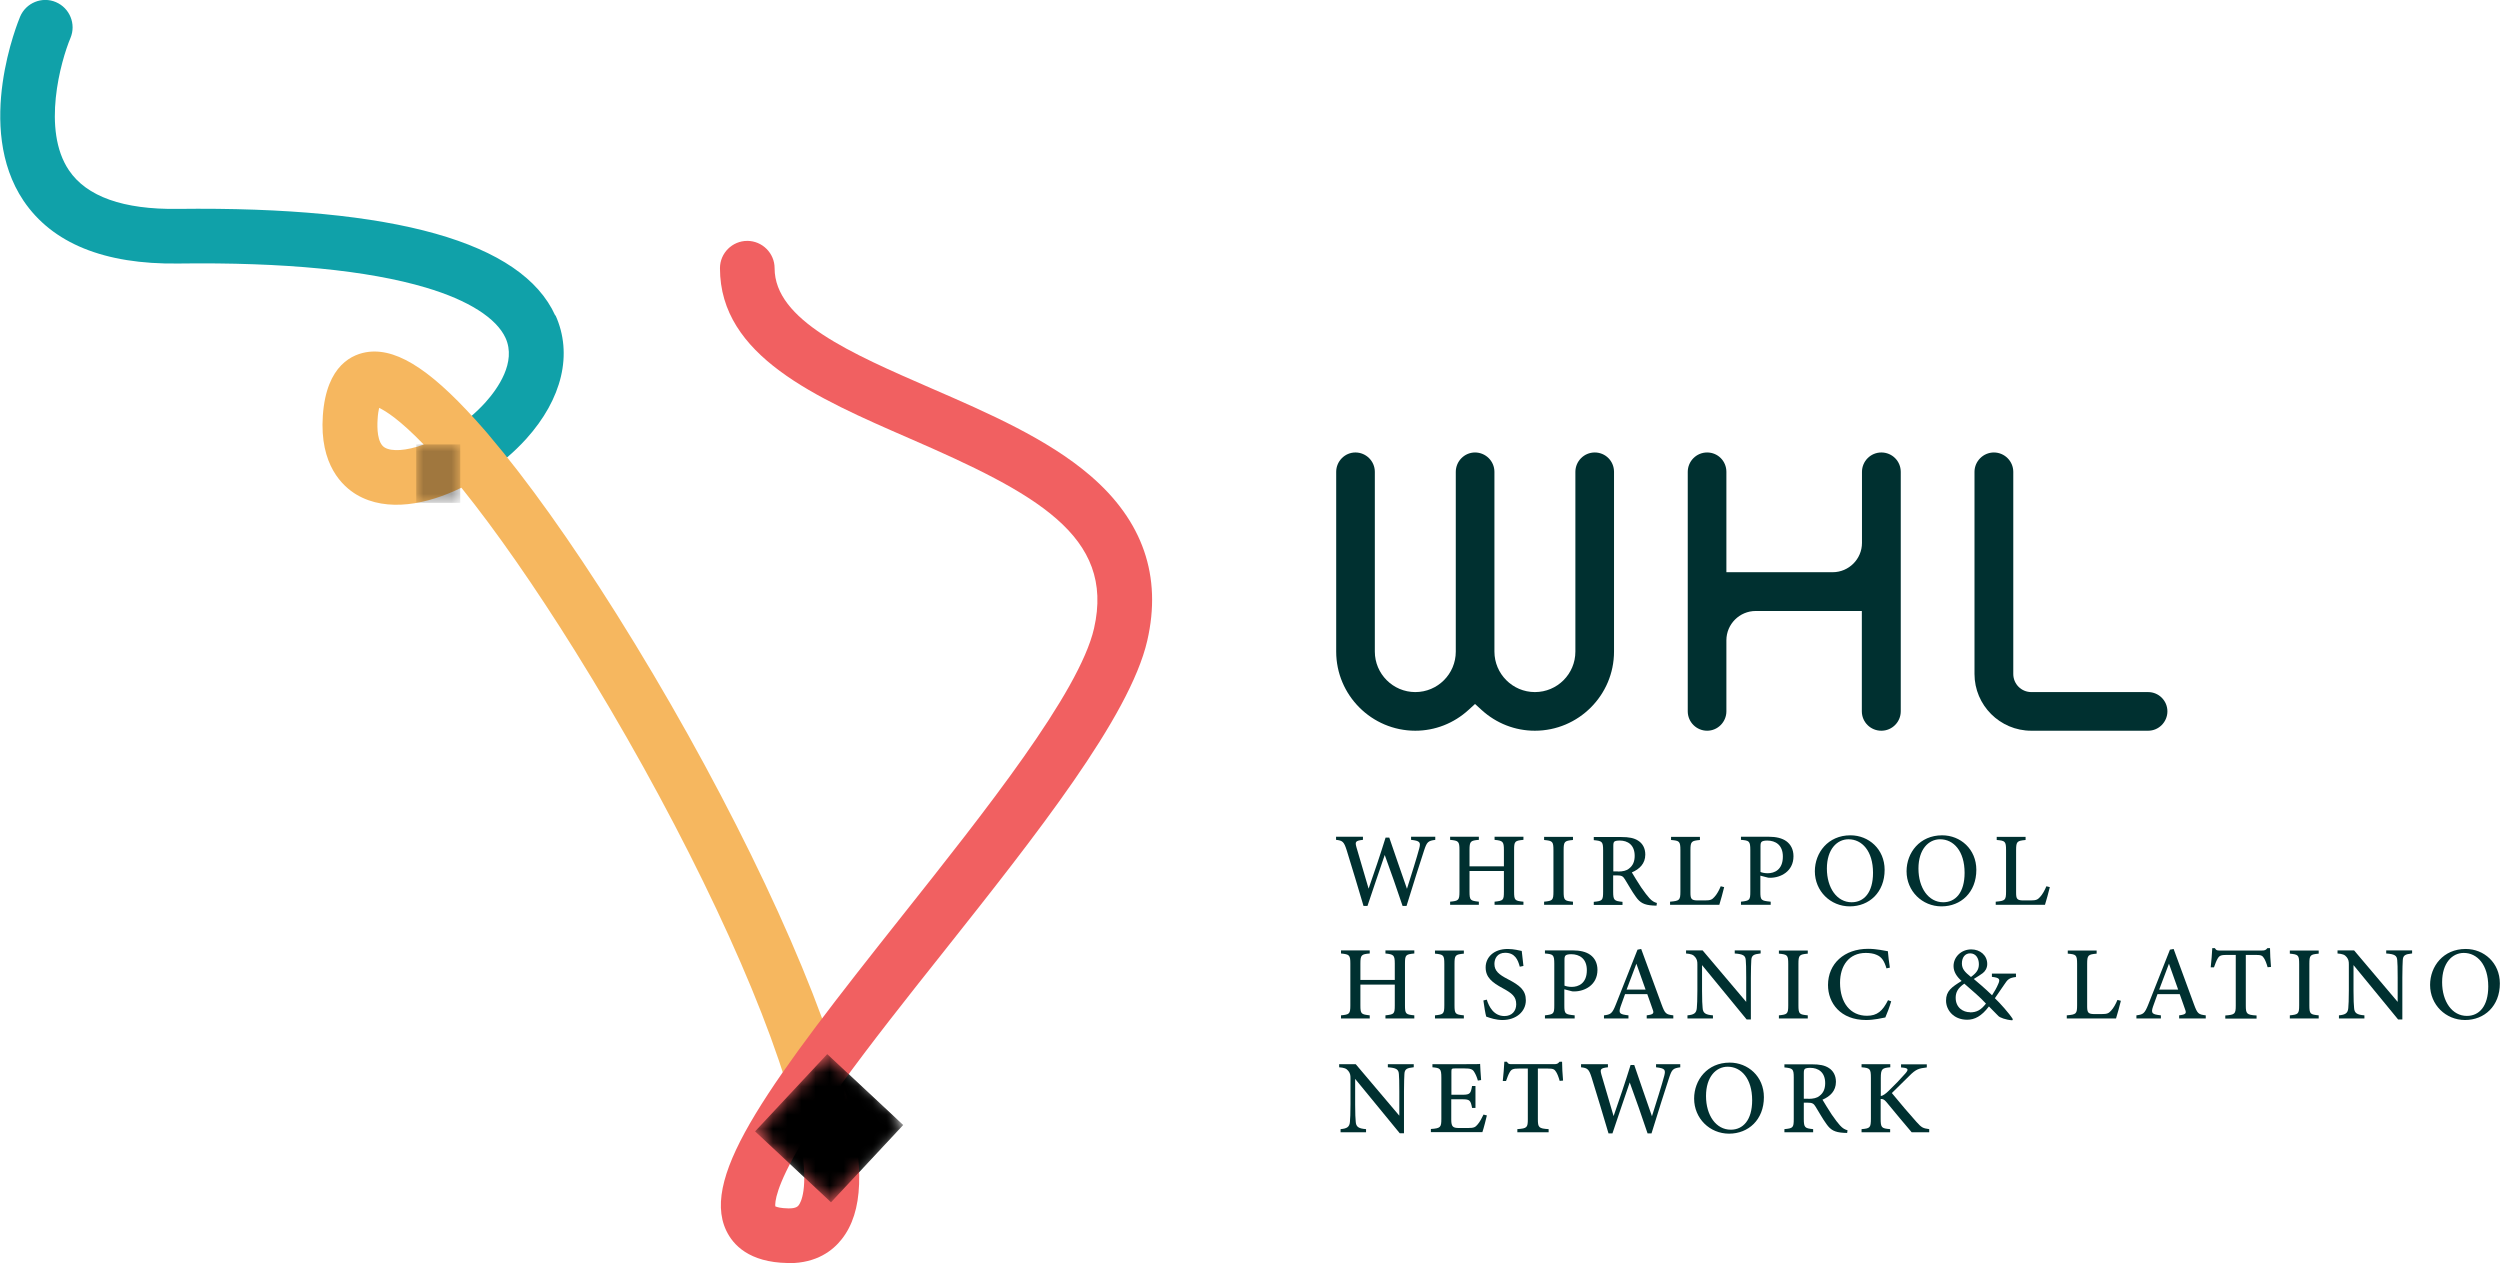 <?xml version="1.0" encoding="UTF-8"?>
<svg id="Layer_1" xmlns="http://www.w3.org/2000/svg" width="176.64" height="89.24" version="1.1" xmlns:xlink="http://www.w3.org/1999/xlink" viewBox="0 0 176.64 89.24">
  <!-- Generator: Adobe Illustrator 29.2.1, SVG Export Plug-In . SVG Version: 2.1.0 Build 116)  -->
  <defs>
    <clipPath id="clippath">
      <rect x="54.85" y="76.05" width="7.47" height="7.34" transform="translate(-39.67 68.13) rotate(-46.96)" fill="none"/>
    </clipPath>
    <linearGradient id="linear-gradient" x1="-278.76" y1="451.41" x2="-276.59" y2="451.41" gradientTransform="translate(-1178.73 841.21) rotate(90) scale(2.74 -2.74)" gradientUnits="userSpaceOnUse">
      <stop offset="0" stop-color="#fff"/>
      <stop offset=".04" stop-color="#dcdcdc"/>
      <stop offset=".1" stop-color="#aeaeae"/>
      <stop offset=".16" stop-color="#858585"/>
      <stop offset=".23" stop-color="#616161"/>
      <stop offset=".31" stop-color="#424242"/>
      <stop offset=".39" stop-color="#2a2a2a"/>
      <stop offset=".48" stop-color="#171717"/>
      <stop offset=".59" stop-color="#0a0a0a"/>
      <stop offset=".73" stop-color="#020202"/>
      <stop offset="1" stop-color="#000"/>
    </linearGradient>
    <mask id="mask" x="48.12" y="69.26" width="20.91" height="20.91" maskUnits="userSpaceOnUse">
      <g clip-path="url(#clippath)">
        <rect x="51.18" y="72.32" width="14.8" height="14.8" transform="translate(-39.67 68.14) rotate(-46.97)" fill="url(#linear-gradient)"/>
      </g>
    </mask>
    <linearGradient id="linear-gradient1" x1="-278.76" y1="451.41" x2="-276.59" y2="451.41" gradientTransform="translate(-1178.73 841.21) rotate(90) scale(2.74 -2.74)" gradientUnits="userSpaceOnUse">
      <stop offset="0" stop-color="#000"/>
      <stop offset="1" stop-color="#000"/>
    </linearGradient>
    <linearGradient id="linear-gradient2" x1="-108.13" y1="385.24" x2="-105.97" y2="385.24" gradientTransform="translate(185 587.79) scale(1.44 -1.44)" gradientUnits="userSpaceOnUse">
      <stop offset="0" stop-color="#000"/>
      <stop offset=".18" stop-color="#020202"/>
      <stop offset=".32" stop-color="#0c0c0c"/>
      <stop offset=".43" stop-color="#1c1c1c"/>
      <stop offset=".54" stop-color="#323232"/>
      <stop offset=".64" stop-color="#4f4f4f"/>
      <stop offset=".74" stop-color="#727272"/>
      <stop offset=".83" stop-color="#9c9c9c"/>
      <stop offset=".92" stop-color="#ccc"/>
      <stop offset="1" stop-color="#fff"/>
      <stop offset="1" stop-color="#fff"/>
    </linearGradient>
    <mask id="mask-1" x="29.41" y="31.4" width="3.12" height="4.13" maskUnits="userSpaceOnUse">
      <rect x="29.41" y="31.4" width="3.12" height="4.13" fill="url(#linear-gradient2)"/>
    </mask>
    <linearGradient id="linear-gradient3" x1="-108.13" y1="385.24" x2="-105.97" y2="385.24" gradientTransform="translate(185 587.79) scale(1.44 -1.44)" gradientUnits="userSpaceOnUse">
      <stop offset="0" stop-color="#000"/>
      <stop offset="1" stop-color="#000"/>
      <stop offset="1" stop-color="#000"/>
    </linearGradient>
    <clipPath id="clippath-1">
      <rect x="54.85" y="76.05" width="7.47" height="7.34" transform="translate(-39.67 68.13) rotate(-46.96)" fill="none"/>
    </clipPath>
    <mask id="mask-2" x="48.12" y="69.26" width="20.91" height="20.91" maskUnits="userSpaceOnUse">
      <g clip-path="url(#clippath-1)">
        <rect x="51.18" y="72.32" width="14.8" height="14.8" transform="translate(-39.67 68.14) rotate(-46.97)" fill="url(#linear-gradient)"/>
      </g>
    </mask>
  </defs>
  <path d="M39.23,22.29c-2.35-5.19-11.33-7.72-26.69-7.53-3.83.05-6.42-.87-7.67-2.73-1.93-2.85-.58-7.71.11-9.35.41-.98-.05-2.11-1.03-2.53-.98-.42-2.12.05-2.53,1.03-.13.32-3.24,7.82.24,13,2.03,3.01,5.71,4.51,10.93,4.44,7.51-.1,13.4.48,17.5,1.7,3,.89,4.99,2.16,5.63,3.56.78,1.72-.56,3.59-1.42,4.55-.64.71-1.42,1.37-2.28,1.92-.9.58-1.15,1.78-.57,2.67.37.57.99.88,1.63.88.36,0,.72-.1,1.05-.31,1.13-.73,2.19-1.63,3.05-2.58h0c2.55-2.83,3.3-6.01,2.07-8.73" fill="#10a1a9"/>
  <g mask="url(#mask)">
    <rect x="54.85" y="76.05" width="7.47" height="7.34" transform="translate(-39.67 68.14) rotate(-46.97)" fill="url(#linear-gradient1)"/>
  </g>
  <path d="M57.37,77.8c-.83,0-1.59-.53-1.85-1.36-2.46-7.99-8.16-19.65-14.88-30.43-2.85-4.57-5.61-8.53-8.04-11.55-2.38,1.17-5.24,1.76-7.39.5-1-.59-2.64-2.1-2.4-5.59.25-3.62,2.14-4.38,3.25-4.51,2.14-.24,4.66,1.47,8.2,5.55.08.1.17.19.25.29.01.01.02.02.03.04,2.69,3.16,5.8,7.52,9.03,12.66,7.04,11.21,13.04,23.43,15.65,31.9.31,1.02-.26,2.1-1.28,2.42-.19.06-.38.09-.57.09M26.79,28.81c-.04.18-.09.44-.11.82-.04.61-.03,1.67.5,1.99.48.29,1.5.25,2.76-.21-1.69-1.75-2.68-2.37-3.15-2.59" fill="#f6b75f"/>
  <g opacity=".35">
    <g mask="url(#mask-1)">
      <rect x="29.41" y="31.4" width="3.11" height="4.13" fill="url(#linear-gradient3)"/>
    </g>
  </g>
  <path d="M55.76,89.24s-.08,0-.12,0c-2.71-.05-3.85-1.28-4.33-2.3-1.85-3.92,3.24-10.64,12.4-22.19,5.88-7.41,12.55-15.81,13.59-20.35,1.5-6.56-4.18-9.57-13.03-13.42-6.59-2.87-13.4-5.83-13.4-12.03,0-1.07.87-1.93,1.93-1.93s1.93.87,1.93,1.93c0,3.67,5.38,6.01,11.08,8.49,4.03,1.75,8.2,3.57,11.22,6.16,3.72,3.19,5.08,7.11,4.03,11.67-1.24,5.39-7.89,13.78-14.32,21.89-2.69,3.38-5.25,6.62-7.35,9.52.21.23.37.51.45.83,1.27,4.93,1.15,8.13-.37,10.05-.61.78-1.75,1.69-3.72,1.69M54.79,85.24c.11.05.37.13.91.14.55.01.67-.15.73-.22.14-.18.71-1.13.17-4.32-1.81,3.03-1.85,4.14-1.82,4.4" fill="#f16061"/>
  <g mask="url(#mask-2)">
    <rect x="54.85" y="76.05" width="7.47" height="7.34" transform="translate(-39.67 68.14) rotate(-46.97)" fill="url(#linear-gradient1)"/>
  </g>
  <path d="M143.52,51.63c-2.21,0-4.01-1.8-4.01-4.01v-14.28c0-.75.62-1.37,1.37-1.37s1.37.61,1.37,1.37v14.28c0,.71.57,1.28,1.28,1.28h8.25c.75,0,1.36.61,1.36,1.36s-.61,1.37-1.36,1.37h-8.25Z" fill="#003030"/>
  <path d="M108.44,51.63c-1.39,0-2.72-.52-3.76-1.47l-.46-.42-.46.42c-1.04.95-2.37,1.47-3.76,1.47-3.08,0-5.59-2.51-5.59-5.59v-12.7c0-.75.61-1.37,1.36-1.37s1.37.61,1.37,1.37v12.7c0,1.57,1.28,2.86,2.86,2.86s2.86-1.28,2.86-2.86v-12.7c0-.75.61-1.37,1.36-1.37s1.37.61,1.37,1.37v12.7c0,1.57,1.28,2.86,2.86,2.86s2.86-1.28,2.86-2.86v-12.7c0-.75.61-1.37,1.37-1.37s1.36.61,1.36,1.37v12.7c0,3.08-2.51,5.59-5.59,5.59" fill="#003030"/>
  <path d="M132.92,51.63c-.75,0-1.37-.61-1.37-1.37v-7.09h-7.5c-1.14,0-2.07.93-2.07,2.07v5.02c0,.75-.61,1.37-1.36,1.37s-1.37-.61-1.37-1.37v-16.92c0-.75.61-1.37,1.37-1.37s1.36.61,1.36,1.37v7.09h7.51c1.14,0,2.07-.93,2.07-2.07v-5.02c0-.75.61-1.37,1.37-1.37s1.37.61,1.37,1.37v16.92c0,.75-.61,1.37-1.37,1.37" fill="#003030"/>
  <path d="M101.42,59.34c-.52.07-.6.14-.8.75-.24.71-.82,2.56-1.24,3.92h-.28c-.38-1.14-.86-2.51-1.26-3.6-.42,1.24-.85,2.48-1.22,3.6h-.28c-.36-1.23-.79-2.64-1.19-3.94-.19-.59-.28-.68-.75-.73v-.22h1.9v.22c-.55.06-.56.15-.46.52.28.97.57,1.93.86,2.93.4-1.15.83-2.41,1.2-3.61h.26c.41,1.23.83,2.39,1.25,3.62.3-.95.71-2.25.87-2.86.11-.43.05-.53-.58-.6v-.22h1.71v.22Z" fill="#003030"/>
  <path d="M107.64,59.34c-.61.06-.66.1-.66.72v2.94c0,.62.06.65.66.71v.22h-2.04v-.22c.61-.07.66-.09.66-.71v-1.46h-2.43v1.46c0,.62.06.64.66.71v.22h-2.03v-.22c.59-.06.66-.09.66-.71v-2.94c0-.62-.07-.66-.66-.72v-.22h2.03v.22c-.59.05-.66.1-.66.72v1.15h2.43v-1.15c0-.61-.08-.66-.66-.72v-.22h2.04v.22Z" fill="#003030"/>
  <path d="M109.1,63.93v-.22c.6-.06.66-.1.66-.72v-2.91c0-.63-.06-.67-.66-.73v-.22h2.04v.22c-.6.06-.66.1-.66.73v2.91c0,.63.06.66.66.72v.22h-2.04Z" fill="#003030"/>
  <path d="M117.04,63.99c-.09,0-.17,0-.26-.01-.61-.04-.9-.19-1.2-.62-.28-.38-.53-.85-.77-1.23-.14-.23-.24-.28-.59-.28h-.24s0,1.15,0,1.15c0,.62.08.66.66.72v.22h-2.03v-.22c.61-.06.66-.1.66-.72v-2.93c0-.62-.08-.65-.66-.71v-.22h1.93c.56,0,.92.07,1.21.26.3.19.5.52.5.98,0,.64-.41,1.03-.95,1.26.13.23.44.72.66,1.06.27.39.42.58.58.76.19.21.35.29.53.34l-.03.21ZM114.3,61.58c.37,0,.62-.06.8-.21.28-.21.4-.51.4-.9,0-.79-.51-1.08-1.05-1.08-.21,0-.33.03-.38.07-.06.05-.08.13-.08.31v1.8h.33Z" fill="#003030"/>
  <path d="M121.82,62.69c-.05.24-.27,1.02-.34,1.24h-3.48v-.22c.67-.06.73-.1.73-.73v-2.91c0-.63-.07-.67-.66-.72v-.22h2.04v.22c-.59.06-.67.09-.67.72v2.98c0,.44.05.56.47.57,0,0,.51,0,.55,0,.39,0,.5-.05.67-.24.18-.19.34-.49.45-.76l.24.06Z" fill="#003030"/>
  <path d="M124.96,59.12c.53,0,.96.1,1.26.32.3.22.5.57.5,1.06,0,1.08-.92,1.52-1.64,1.52-.08,0-.16,0-.2-.02l-.5-.13v1.13c0,.62.05.64.73.71v.22h-2.1v-.22c.62-.07.66-.11.66-.72v-2.92c0-.65-.08-.68-.66-.73v-.22h1.94ZM124.39,61.61c.09.04.28.09.51.09.47,0,1.07-.24,1.07-1.18,0-.82-.52-1.13-1.11-1.13-.2,0-.35.04-.39.09-.06.05-.08.14-.08.32v1.81Z" fill="#003030"/>
  <path d="M130.75,59.02c1.28,0,2.41.97,2.41,2.44,0,1.59-1.09,2.58-2.46,2.58s-2.47-1.08-2.47-2.48c0-1.31.93-2.54,2.51-2.54M130.61,59.3c-.81,0-1.53.7-1.53,2.07s.71,2.38,1.75,2.38c.86,0,1.51-.67,1.51-2.08,0-1.54-.78-2.37-1.73-2.37" fill="#003030"/>
  <path d="M137.23,59.02c1.28,0,2.41.97,2.41,2.44,0,1.59-1.09,2.58-2.46,2.58s-2.47-1.08-2.47-2.48c0-1.31.93-2.54,2.51-2.54M137.08,59.3c-.81,0-1.53.7-1.53,2.07s.71,2.38,1.75,2.38c.86,0,1.51-.67,1.51-2.08,0-1.54-.78-2.37-1.73-2.37" fill="#003030"/>
  <path d="M144.83,62.69c-.05.24-.27,1.02-.34,1.24h-3.48v-.22c.67-.06.73-.1.73-.73v-2.91c0-.63-.07-.67-.66-.72v-.22h2.04v.22c-.59.06-.67.09-.67.72v2.98c0,.44.05.56.47.57,0,0,.51,0,.55,0,.39,0,.5-.05.67-.24.18-.19.34-.49.45-.76l.24.06Z" fill="#003030"/>
  <path d="M99.93,67.37c-.61.06-.66.1-.66.72v2.94c0,.62.06.65.66.71v.22h-2.04v-.22c.61-.07.66-.09.66-.71v-1.46h-2.43v1.46c0,.62.06.64.66.71v.22h-2.03v-.22c.59-.06.66-.09.66-.71v-2.94c0-.62-.07-.66-.66-.72v-.22h2.03v.22c-.59.05-.66.1-.66.72v1.15h2.43v-1.15c0-.61-.08-.66-.66-.72v-.22h2.04v.22Z" fill="#003030"/>
  <path d="M101.39,71.96v-.22c.6-.06.66-.1.66-.72v-2.91c0-.63-.06-.67-.66-.73v-.22h2.04v.22c-.6.06-.66.1-.66.73v2.91c0,.63.06.66.66.72v.22h-2.04Z" fill="#003030"/>
  <path d="M107.38,68.3c-.13-.49-.34-.98-1.03-.98-.55,0-.76.4-.76.79,0,.49.32.75.94,1.07.87.45,1.28.79,1.28,1.5,0,.79-.68,1.39-1.65,1.39-.45,0-.84-.13-1.15-.24-.06-.2-.15-.75-.2-1.14l.24-.06c.15.49.49,1.16,1.25,1.16.52,0,.83-.35.83-.83,0-.55-.3-.78-.94-1.13-.78-.42-1.22-.78-1.22-1.48s.56-1.3,1.56-1.3c.43,0,.83.11.99.14.03.27.06.58.12,1.06l-.24.05Z" fill="#003030"/>
  <path d="M111.11,67.15c.53,0,.96.1,1.26.32.3.22.5.57.5,1.06,0,1.08-.92,1.52-1.64,1.52-.08,0-.16,0-.2-.02l-.5-.13v1.13c0,.62.05.64.73.71v.22h-2.1v-.22c.62-.07.66-.11.66-.72v-2.92c0-.65-.08-.68-.66-.73v-.22h1.94ZM110.54,69.64c.09.04.28.09.51.09.47,0,1.07-.24,1.07-1.18,0-.82-.52-1.13-1.11-1.13-.2,0-.35.04-.39.09-.06.05-.08.14-.08.32v1.81Z" fill="#003030"/>
  <path d="M116.35,71.96v-.22c.48-.06.53-.14.42-.42-.09-.28-.23-.64-.38-1.08h-1.57c-.11.31-.22.6-.32.89-.16.48-.05.54.56.61v.22h-1.73v-.22c.47-.06.58-.11.84-.77l1.53-3.87.26-.05c.47,1.27.98,2.65,1.44,3.92.24.65.31.71.83.77v.22h-1.88ZM115.62,68.09c-.23.62-.48,1.26-.69,1.83h1.34l-.65-1.83Z" fill="#003030"/>
  <path d="M124.38,67.37c-.47.05-.62.13-.64.47-.01.25-.03.55-.03,1.23v2.96h-.3l-3.15-3.84v1.82c0,.66.02.99.04,1.2.02.37.2.49.73.53v.22h-1.8v-.22c.45-.04.63-.15.66-.51.02-.24.04-.56.04-1.23v-1.86c0-.21-.02-.34-.15-.51-.14-.18-.3-.23-.65-.26v-.22h1.17l3.08,3.64v-1.73c0-.68-.01-.99-.03-1.21-.02-.33-.18-.44-.78-.48v-.22h1.83v.22Z" fill="#003030"/>
  <path d="M125.69,71.96v-.22c.6-.06.66-.1.66-.72v-2.91c0-.63-.06-.67-.66-.73v-.22h2.04v.22c-.6.06-.66.1-.66.73v2.91c0,.63.06.66.66.72v.22h-2.04Z" fill="#003030"/>
  <path d="M133.62,70.76c-.1.36-.3.89-.41,1.13-.21.04-.79.18-1.36.18-1.81,0-2.69-1.2-2.69-2.47,0-1.51,1.15-2.56,2.83-2.56.64,0,1.16.14,1.4.17.03.33.08.8.14,1.16l-.24.05c-.15-.51-.33-.81-.71-.96-.19-.09-.49-.13-.75-.13-1.19,0-1.82.9-1.82,2.11,0,1.41.73,2.33,1.9,2.33.73,0,1.11-.34,1.49-1.1l.23.08Z" fill="#003030"/>
  <path d="M142.45,69.03c-.51.06-.6.18-.84.54-.19.28-.4.57-.66.96.35.33,1.03,1.09,1.27,1.48l-.04.08c-.47-.03-.89-.2-.98-.3-.09-.1-.42-.42-.67-.68-.53.7-1.01.94-1.54.94-.97,0-1.49-.7-1.49-1.35,0-.68.39-.95,1.1-1.39-.34-.3-.57-.64-.57-1.05,0-.66.56-1.18,1.25-1.18.64,0,1.13.43,1.13,1.03,0,.3-.15.52-.32.65-.15.11-.36.25-.63.41.24.2.81.68,1.29,1.15.16-.25.31-.49.44-.8.15-.34.09-.44-.45-.5v-.23h1.7v.23ZM139.19,71.53c.48,0,.78-.17,1.13-.62-.41-.45-.9-.86-1.53-1.41-.47.32-.61.63-.61,1,0,.7.53,1.02,1.01,1.02M139.2,67.36c-.36,0-.58.29-.58.71,0,.38.19.6.64.96.38-.28.56-.51.56-.9,0-.42-.21-.77-.62-.77" fill="#003030"/>
  <path d="M149.85,70.72c-.05.24-.27,1.02-.34,1.24h-3.48v-.22c.67-.06.73-.1.73-.73v-2.91c0-.63-.07-.67-.66-.72v-.22h2.04v.22c-.59.06-.67.09-.67.72v2.98c0,.44.05.56.47.57,0,0,.51,0,.55,0,.39,0,.5-.05.67-.24.18-.19.34-.49.45-.76l.24.06Z" fill="#003030"/>
  <path d="M153.97,71.96v-.22c.48-.06.53-.14.42-.42-.09-.28-.23-.64-.38-1.08h-1.57c-.11.31-.22.6-.32.89-.16.48-.05.54.56.61v.22h-1.73v-.22c.47-.06.58-.11.84-.77l1.53-3.87.26-.05c.47,1.27.98,2.65,1.44,3.92.24.65.31.71.83.77v.22h-1.88ZM153.25,68.09c-.23.62-.48,1.26-.69,1.83h1.34l-.65-1.83Z" fill="#003030"/>
  <path d="M160.22,68.34c-.07-.26-.17-.51-.25-.63-.12-.19-.19-.24-.6-.24h-.69v3.58c0,.58.06.66.76.7v.22h-2.21v-.22c.68-.05.74-.11.74-.7v-3.58h-.63c-.41,0-.53.05-.65.26-.09.15-.16.34-.26.62h-.23c.05-.47.09-.95.11-1.36h.18c.11.18.19.17.4.17h2.93c.21,0,.27-.03.39-.17h.18c0,.34.03.89.07,1.33l-.23.02Z" fill="#003030"/>
  <path d="M161.79,71.96v-.22c.6-.06.66-.1.66-.72v-2.91c0-.63-.06-.67-.66-.73v-.22h2.04v.22c-.6.06-.66.1-.66.73v2.91c0,.63.06.66.66.72v.22h-2.04Z" fill="#003030"/>
  <path d="M170.41,67.37c-.47.05-.62.13-.64.47-.01.25-.03.55-.03,1.23v2.96h-.3l-3.15-3.84v1.82c0,.66.02.99.04,1.2.02.37.2.49.73.53v.22h-1.8v-.22c.45-.04.63-.15.66-.51.02-.24.04-.56.04-1.23v-1.86c0-.21-.02-.34-.15-.51-.14-.18-.3-.23-.65-.26v-.22h1.17l3.08,3.64v-1.73c0-.68-.01-.99-.03-1.21-.02-.33-.18-.44-.78-.48v-.22h1.83v.22Z" fill="#003030"/>
  <path d="M174.22,67.05c1.28,0,2.41.97,2.41,2.44,0,1.59-1.09,2.58-2.46,2.58s-2.47-1.08-2.47-2.48c0-1.31.93-2.54,2.51-2.54M174.08,67.33c-.81,0-1.53.7-1.53,2.07s.71,2.38,1.75,2.38c.86,0,1.51-.67,1.51-2.08,0-1.54-.78-2.37-1.73-2.37" fill="#003030"/>
  <path d="M99.87,75.41c-.47.05-.62.13-.64.47-.01.25-.03.55-.03,1.23v2.96h-.3l-3.15-3.84v1.82c0,.66.02.99.04,1.2.02.37.2.49.73.53v.22h-1.8v-.22c.45-.04.63-.15.66-.51.02-.24.04-.56.04-1.23v-1.86c0-.21-.02-.34-.15-.51-.14-.18-.3-.23-.65-.26v-.22h1.17l3.08,3.64v-1.73c0-.68-.01-.99-.03-1.21-.02-.33-.18-.44-.78-.48v-.22h1.83v.22Z" fill="#003030"/>
  <path d="M105.06,78.8c-.04.19-.24.97-.32,1.19h-3.64v-.22c.68-.05.74-.11.74-.72v-2.9c0-.65-.08-.69-.63-.74v-.22h2.29c.71,0,.99,0,1.08-.02,0,.18.04.74.07,1.14l-.23.04c-.07-.25-.15-.43-.24-.58-.12-.23-.28-.28-.71-.28h-.66c-.24,0-.26.02-.26.24v1.62h.8c.53,0,.57-.11.66-.62h.24v1.55h-.24c-.1-.53-.16-.61-.67-.61h-.8v1.44c0,.52.14.58.52.59h.66c.44,0,.52-.06.69-.26.15-.17.3-.46.41-.69l.23.06Z" fill="#003030"/>
  <path d="M110.2,76.37c-.07-.26-.17-.51-.25-.63-.12-.19-.19-.24-.6-.24h-.69v3.58c0,.58.06.66.76.7v.22h-2.21v-.22c.68-.05.74-.11.74-.7v-3.58h-.63c-.41,0-.53.05-.65.26-.09.15-.16.34-.26.62h-.23c.05-.47.09-.95.11-1.36h.18c.11.18.19.17.4.17h2.93c.21,0,.27-.03.39-.17h.18c0,.34.03.89.07,1.33l-.23.02Z" fill="#003030"/>
  <path d="M118.73,75.41c-.52.07-.6.14-.8.75-.24.71-.82,2.56-1.24,3.92h-.28c-.38-1.14-.86-2.51-1.26-3.6-.42,1.24-.85,2.48-1.22,3.6h-.28c-.36-1.23-.79-2.64-1.19-3.94-.19-.59-.28-.68-.75-.73v-.22h1.9v.22c-.55.06-.56.15-.46.52.28.97.57,1.93.86,2.93.4-1.15.83-2.41,1.2-3.61h.26c.41,1.23.83,2.39,1.25,3.62.3-.95.71-2.25.87-2.86.11-.43.05-.53-.58-.6v-.22h1.71v.22Z" fill="#003030"/>
  <path d="M122.22,75.08c1.28,0,2.41.97,2.41,2.44,0,1.59-1.09,2.58-2.46,2.58s-2.47-1.08-2.47-2.48c0-1.31.93-2.54,2.51-2.54M122.07,75.37c-.81,0-1.53.7-1.53,2.07s.71,2.38,1.75,2.38c.86,0,1.51-.67,1.51-2.08,0-1.54-.78-2.37-1.73-2.37" fill="#003030"/>
  <path d="M130.51,80.05c-.09,0-.17,0-.26-.01-.61-.04-.9-.19-1.2-.62-.28-.38-.53-.85-.77-1.23-.14-.23-.24-.28-.59-.28h-.24s0,1.15,0,1.15c0,.62.08.66.66.72v.22h-2.03v-.22c.61-.06.66-.1.66-.72v-2.93c0-.62-.08-.65-.66-.71v-.22h1.93c.56,0,.92.07,1.21.26.3.19.5.52.5.98,0,.64-.41,1.03-.95,1.26.13.23.44.72.66,1.06.27.39.42.58.58.76.19.21.35.29.53.34l-.03.21ZM127.76,77.64c.37,0,.62-.06.8-.21.28-.21.4-.51.4-.9,0-.79-.51-1.08-1.05-1.08-.21,0-.33.03-.38.07-.06.05-.08.13-.08.31v1.8h.33Z" fill="#003030"/>
  <path d="M131.54,75.19h2.02v.22c-.57.05-.67.1-.67.76v1.27c.15-.02.32-.14.54-.35.43-.41.89-.89,1.21-1.26.21-.25.19-.35-.13-.39l-.19-.02v-.22h1.82v.22c-.55.07-.75.1-1.25.61-.23.23-.77.76-1.22,1.2.54.66,1.32,1.58,1.74,2.04.36.4.45.45.9.51v.22h-1.24c-.52-.6-1.13-1.35-1.78-2.13-.17-.21-.29-.23-.41-.22v1.39c0,.64.06.69.67.74v.22h-2.02v-.22c.6-.05.66-.1.66-.74v-2.87c0-.66-.06-.71-.66-.76v-.22Z" fill="#003030"/>
</svg>